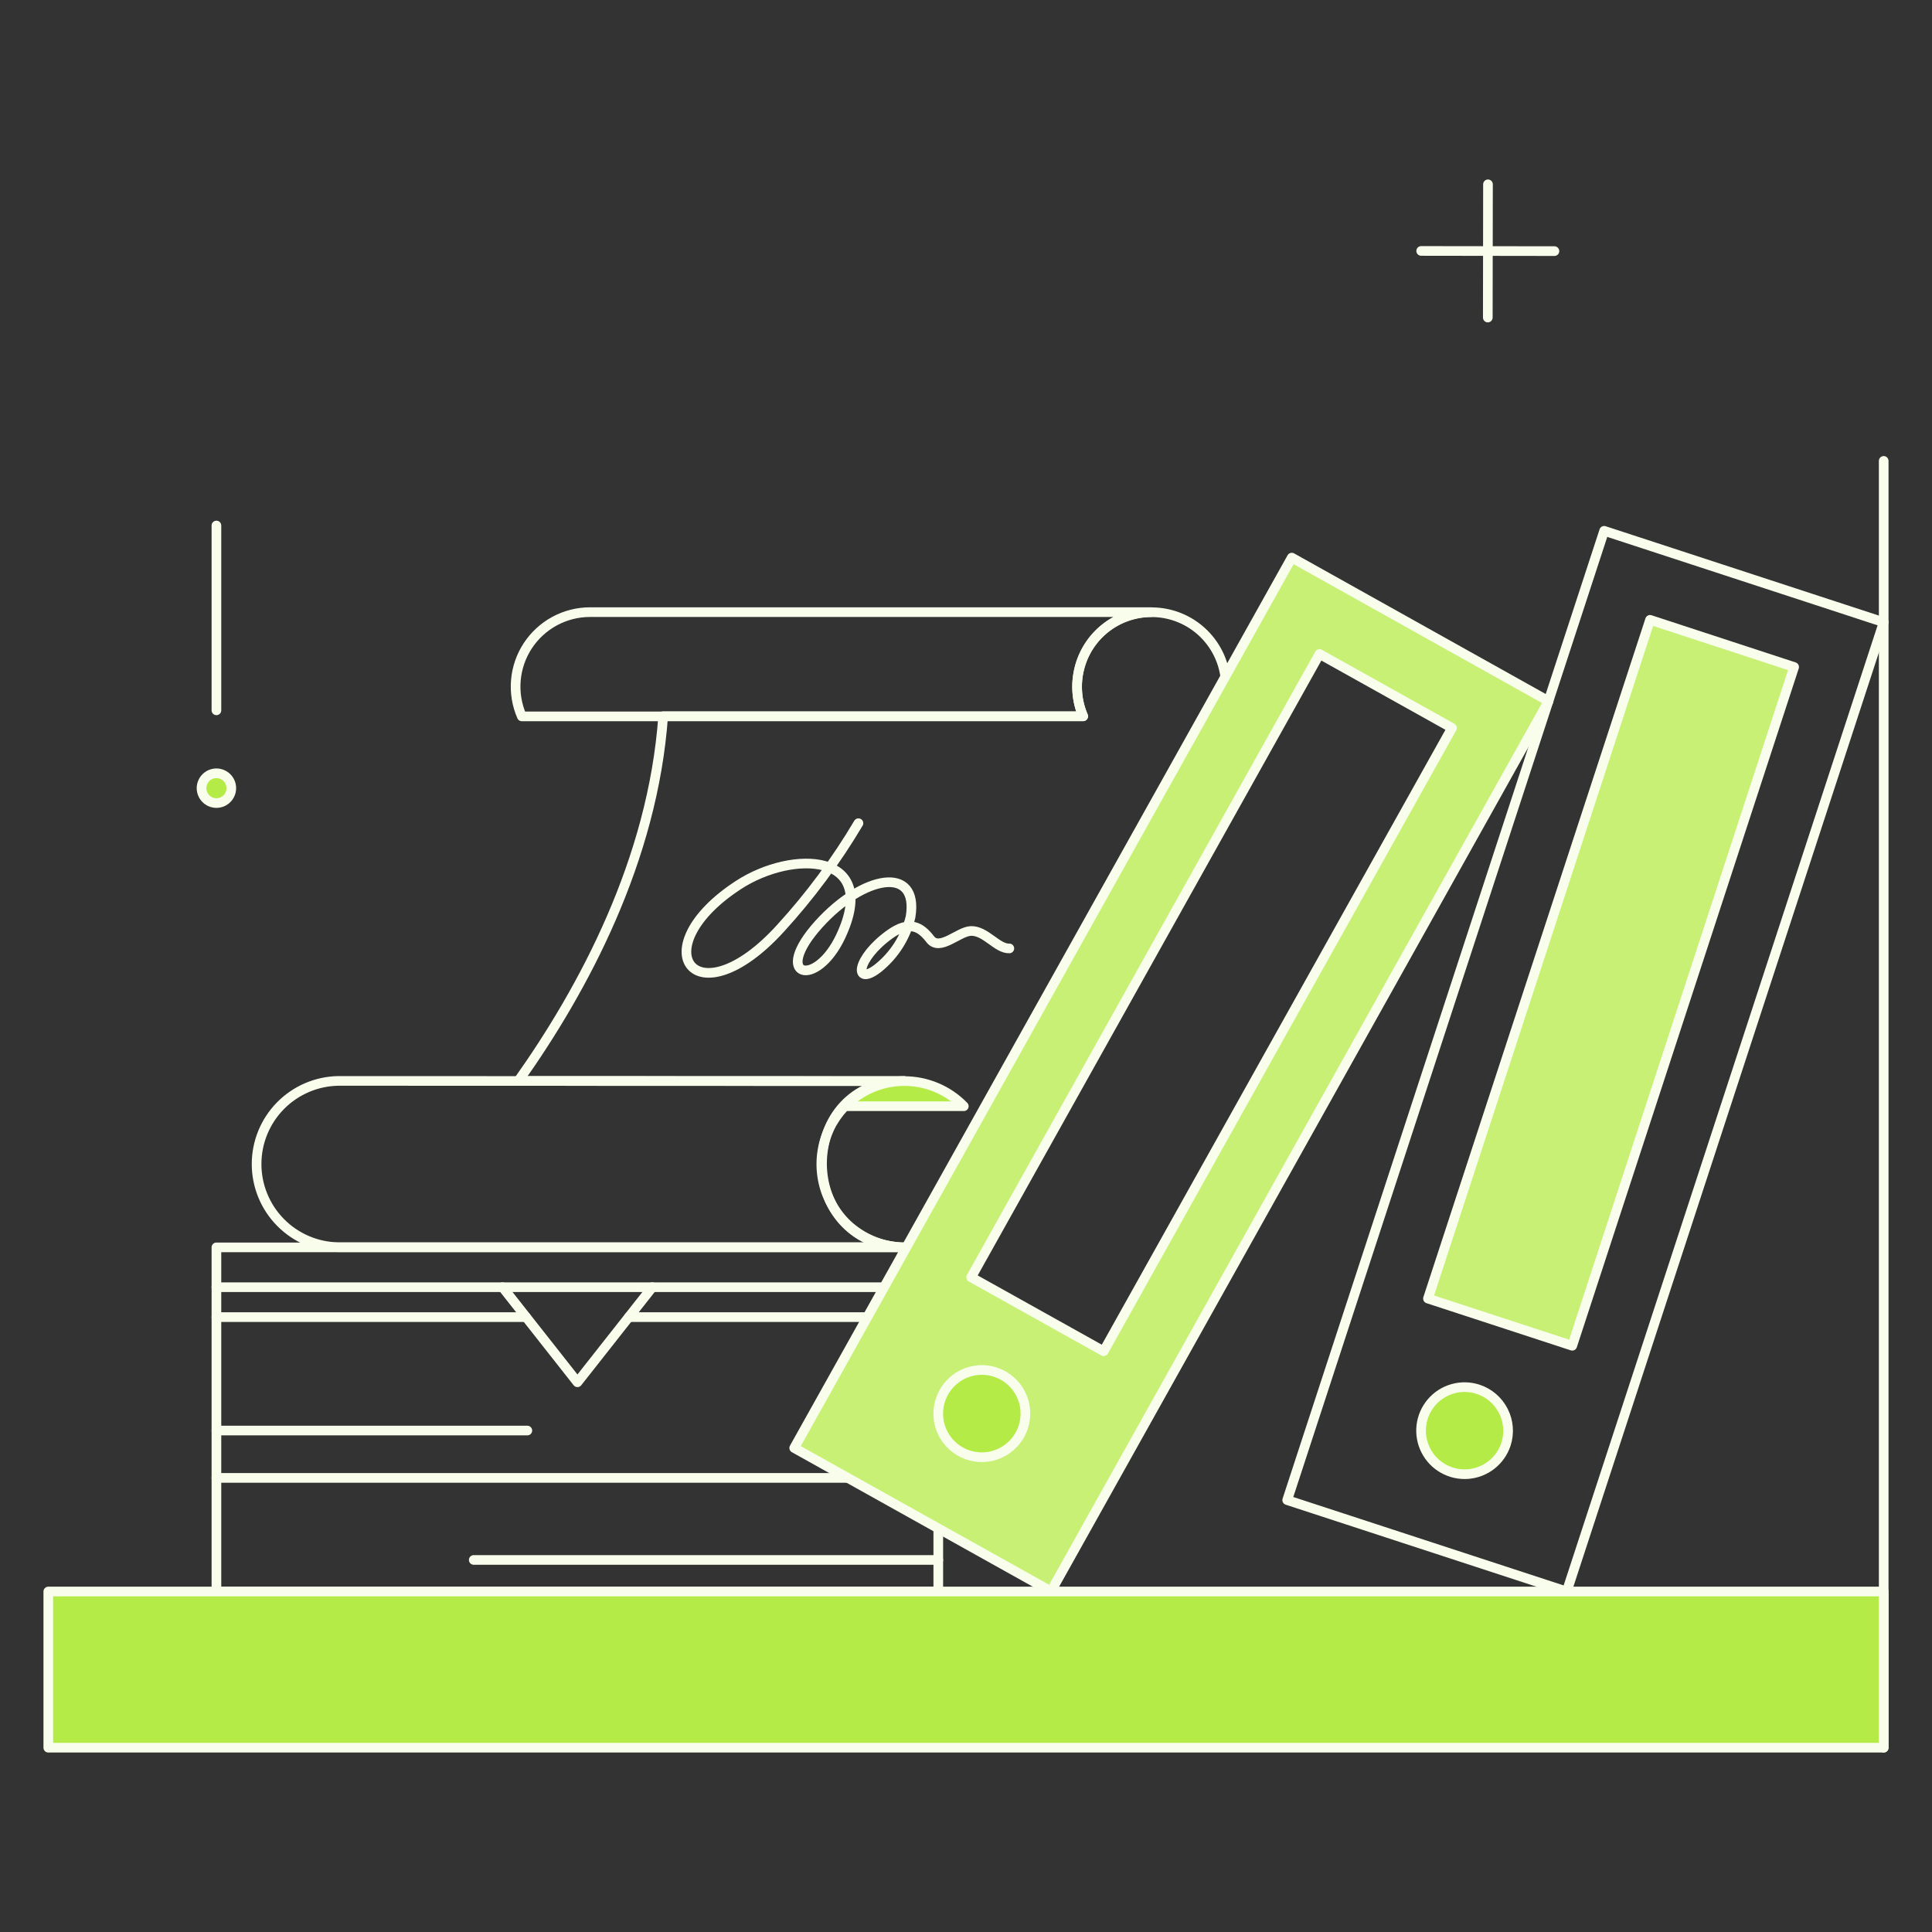 <svg xmlns="http://www.w3.org/2000/svg" fill="none" viewBox="0 0 200 200" height="200" width="200">
<rect x="0" y="0" width="200" height="200" fill="#333333" stroke="none"/>
<path stroke-linejoin="round" stroke-linecap="round" stroke="#F8FEEB" d="M22.404 164.752V129.127H97.131V164.752H22.404Z"></path>
<path stroke-linejoin="round" stroke-linecap="round" stroke="#F8FEEB" d="M22.404 133.25H91.26"></path>
<path stroke-linejoin="round" stroke-linecap="round" stroke="#F8FEEB" d="M65.097 136.347H89.702"></path>
<path stroke-linejoin="round" stroke-linecap="round" stroke="#F8FEEB" d="M22.404 136.347H54.457"></path>
<path stroke-linejoin="round" stroke-linecap="round" stroke="#F8FEEB" d="M22.404 152.991H87.764"></path>
<path stroke-linejoin="round" stroke-linecap="round" stroke="#F8FEEB" d="M97.131 161.484H49.042"></path>
<path stroke-linejoin="round" stroke-linecap="round" stroke="#F8FEEB" d="M22.404 148.089H54.59"></path>
<path stroke-linejoin="round" stroke-linecap="round" stroke="#F8FEEB" d="M67.529 133.25L59.777 143.092L52.025 133.25"></path>
<path stroke-linejoin="round" stroke-linecap="round" stroke="#F8FEEB" d="M88.866 85.218C86.555 89.114 83.849 92.762 80.791 96.105C71.961 105.8 66.352 98.178 76.459 91.605C82.065 87.958 91.137 88.219 87.023 96.944C84.453 102.394 79.823 101.144 84.762 95.671C89.362 90.579 95.142 89.513 94.262 94.911C93.76 97.022 92.562 98.902 90.862 100.25C88.374 102.15 88.586 99.25 92.116 96.716C94.151 95.256 95.308 95.937 96.296 97.229C97.284 98.521 99.222 96.429 100.496 96.374C102.016 96.311 103.232 98.236 104.486 98.179"></path>
<path stroke-linejoin="round" stroke-linecap="round" stroke="#F8FEEB" d="M100.874 125.156C100.855 125.175 100.836 125.213 100.817 125.232C99.975 126.515 98.805 127.549 97.429 128.228C96.052 128.906 94.519 129.203 92.989 129.089C82.183 128.189 82.551 111.913 93.616 111.913L53.659 111.9C60.4 102.4 67.586 89.037 68.65 74.141H112.141C111.451 72.587 111.31 70.845 111.741 69.201C112.177 67.465 113.205 65.934 114.647 64.874C116.09 63.813 117.857 63.288 119.644 63.389C121.432 63.49 123.128 64.212 124.442 65.428C125.755 66.645 126.604 68.281 126.841 70.056C128.26 82.987 103.762 121 100.874 125.156Z"></path>
<path stroke-linejoin="round" stroke-linecap="round" stroke="#F8FEEB" d="M119.19 63.368C117.469 63.362 115.796 63.937 114.441 64.998C113.086 66.06 112.129 67.547 111.723 69.22C111.327 70.868 111.467 72.598 112.123 74.16H54.02C53.508 72.988 53.295 71.707 53.402 70.433C53.508 69.159 53.93 67.931 54.629 66.86C55.329 65.79 56.284 64.91 57.408 64.3C58.532 63.691 59.79 63.37 61.069 63.368H119.19Z"></path>
<path stroke-linejoin="round" stroke-linecap="round" stroke="#F8FEEB" d="M93.065 129.109H35.039C32.779 129.074 30.623 128.152 29.037 126.542C27.451 124.931 26.562 122.762 26.562 120.502C26.562 118.241 27.451 116.072 29.037 114.461C30.623 112.851 32.779 111.929 35.039 111.895L93.616 111.914C91.892 111.915 90.208 112.435 88.783 113.406C87.358 114.376 86.257 115.753 85.624 117.357C84.991 118.96 84.855 120.718 85.233 122.4C85.611 124.082 86.487 125.612 87.745 126.791C89.21 128.136 91.083 128.952 93.065 129.109Z"></path>
<path fill="#B5EB47" d="M87.46 114.516H99.772C98.973 113.692 98.016 113.037 96.958 112.59C95.901 112.143 94.764 111.913 93.616 111.913C92.468 111.913 91.332 112.144 90.274 112.591C89.217 113.038 88.26 113.693 87.46 114.516Z"></path>
<path stroke-linejoin="round" stroke-linecap="round" stroke="#F8FEEB" d="M87.46 114.516H99.772C98.973 113.692 98.016 113.037 96.958 112.59C95.901 112.143 94.764 111.913 93.616 111.913C92.468 111.913 91.332 112.144 90.274 112.591C89.217 113.038 88.26 113.693 87.46 114.516Z"></path>
<path stroke-linejoin="round" stroke-linecap="round" stroke="#F8FEEB" d="M162.187 164.752L133.25 155.29L166.063 54.95L195 64.414L162.187 164.753V164.752Z"></path>
<path fill="#C7F075" d="M170.813 64.166L185.728 69.049L162.757 139.311L147.823 134.428L170.813 64.166Z"></path>
<path stroke-linejoin="round" stroke-linecap="round" stroke="#F8FEEB" d="M170.813 64.166L185.728 69.049L162.757 139.311L147.823 134.428L170.813 64.166Z"></path>
<path fill="#B5EB47" d="M155.9 149.5C155.623 150.347 155.102 151.093 154.402 151.644C153.701 152.195 152.853 152.526 151.965 152.596C151.077 152.664 150.188 152.468 149.411 152.032C148.634 151.595 148.003 150.939 147.599 150.145C147.194 149.35 147.034 148.454 147.139 147.568C147.245 146.683 147.61 145.849 148.19 145.171C148.769 144.494 149.537 144.004 150.396 143.763C151.254 143.522 152.165 143.542 153.012 143.819C154.146 144.192 155.086 144.999 155.628 146.064C156.169 147.128 156.267 148.363 155.9 149.5Z"></path>
<path stroke-linejoin="round" stroke-linecap="round" stroke="#F8FEEB" d="M155.9 149.5C155.623 150.347 155.102 151.093 154.402 151.644C153.701 152.195 152.853 152.526 151.965 152.596C151.077 152.664 150.188 152.468 149.411 152.032C148.634 151.595 148.003 150.939 147.599 150.145C147.194 149.35 147.034 148.454 147.139 147.568C147.245 146.683 147.61 145.849 148.19 145.171C148.769 144.494 149.537 144.004 150.396 143.763C151.254 143.522 152.165 143.542 153.012 143.819C154.146 144.192 155.086 144.999 155.628 146.064C156.169 147.128 156.267 148.363 155.9 149.5Z"></path>
<path fill="#C7F075" d="M133.725 57.725L82.216 149.894L108.8 164.733L160.309 72.583L133.725 57.725ZM100.532 132.225L136.594 67.7L150.312 75.357L114.25 139.881L100.532 132.225Z"></path>
<path stroke-linejoin="round" stroke-linecap="round" stroke="#F8FEEB" d="M133.725 57.725L82.216 149.894L108.8 164.733L160.309 72.583L133.725 57.725ZM100.532 132.225L136.594 67.7L150.312 75.357L114.25 139.881L100.532 132.225Z"></path>
<path fill="#B5EB47" d="M105.567 148.545C105.241 149.126 104.791 149.629 104.248 150.015C103.704 150.402 103.082 150.663 102.426 150.78C101.77 150.897 101.096 150.867 100.452 150.692C99.809 150.517 99.213 150.201 98.706 149.768C98.028 149.189 97.537 148.422 97.295 147.563C97.054 146.705 97.072 145.795 97.348 144.947C97.541 144.347 97.858 143.794 98.279 143.324C98.699 142.854 99.213 142.477 99.788 142.218C100.363 141.959 100.985 141.824 101.616 141.82C102.246 141.817 102.871 141.946 103.448 142.199C104.026 142.452 104.544 142.823 104.969 143.288C105.394 143.754 105.717 144.303 105.917 144.901C106.116 145.499 106.188 146.133 106.128 146.76C106.068 147.388 105.877 147.996 105.567 148.545Z"></path>
<path stroke-linejoin="round" stroke-linecap="round" stroke="#F8FEEB" d="M105.567 148.545C105.241 149.126 104.791 149.629 104.248 150.015C103.704 150.402 103.082 150.663 102.426 150.78C101.77 150.897 101.096 150.867 100.452 150.692C99.809 150.517 99.213 150.201 98.706 149.768C98.028 149.189 97.537 148.422 97.295 147.563C97.054 146.705 97.072 145.795 97.348 144.947C97.541 144.347 97.858 143.794 98.279 143.324C98.699 142.854 99.213 142.477 99.788 142.218C100.363 141.959 100.985 141.824 101.616 141.82C102.246 141.817 102.871 141.946 103.448 142.199C104.026 142.452 104.544 142.823 104.969 143.288C105.394 143.754 105.717 144.303 105.917 144.901C106.116 145.499 106.188 146.133 106.128 146.76C106.068 147.388 105.877 147.996 105.567 148.545Z"></path>
<path fill="#B5EB47" d="M23.943 81.552C23.948 81.757 23.912 81.962 23.837 82.153C23.762 82.344 23.65 82.519 23.506 82.666C23.363 82.813 23.191 82.93 23.002 83.01C22.812 83.09 22.609 83.131 22.404 83.131C22.198 83.131 21.994 83.09 21.805 83.01C21.616 82.93 21.444 82.813 21.301 82.666C21.157 82.519 21.045 82.344 20.97 82.153C20.895 81.962 20.859 81.757 20.864 81.552C20.874 81.15 21.041 80.768 21.328 80.488C21.616 80.208 22.002 80.051 22.404 80.051C22.805 80.051 23.191 80.208 23.479 80.488C23.766 80.768 23.933 81.15 23.943 81.552Z"></path>
<path stroke-linejoin="round" stroke-linecap="round" stroke="#F8FEEB" d="M23.943 81.552C23.948 81.757 23.912 81.962 23.837 82.153C23.762 82.344 23.65 82.519 23.506 82.666C23.363 82.813 23.191 82.93 23.002 83.01C22.812 83.09 22.609 83.131 22.404 83.131C22.198 83.131 21.994 83.09 21.805 83.01C21.616 82.93 21.444 82.813 21.301 82.666C21.157 82.519 21.045 82.344 20.97 82.153C20.895 81.962 20.859 81.757 20.864 81.552C20.874 81.15 21.041 80.768 21.328 80.488C21.616 80.208 22.002 80.051 22.404 80.051C22.805 80.051 23.191 80.208 23.479 80.488C23.766 80.768 23.933 81.15 23.943 81.552Z"></path>
<path stroke-linejoin="round" stroke-linecap="round" stroke="#F8FEEB" d="M154.036 19.08L154.017 32.873"></path>
<path stroke-linejoin="round" stroke-linecap="round" stroke="#F8FEEB" d="M160.914 25.996L147.12 25.977"></path>
<path stroke-linejoin="round" stroke-linecap="round" stroke="#F8FEEB" d="M22.404 54.4V73.533"></path>
<path fill="#B5EB47" d="M195 164.752V180.921H5V164.752H195Z"></path>
<path stroke-linejoin="round" stroke-linecap="round" stroke="#F8FEEB" d="M195 164.752V180.921H5V164.752H195Z"></path>
<path stroke-linejoin="round" stroke-linecap="round" stroke="#F8FEEB" d="M195 47.712V180.92"></path>
</svg>
